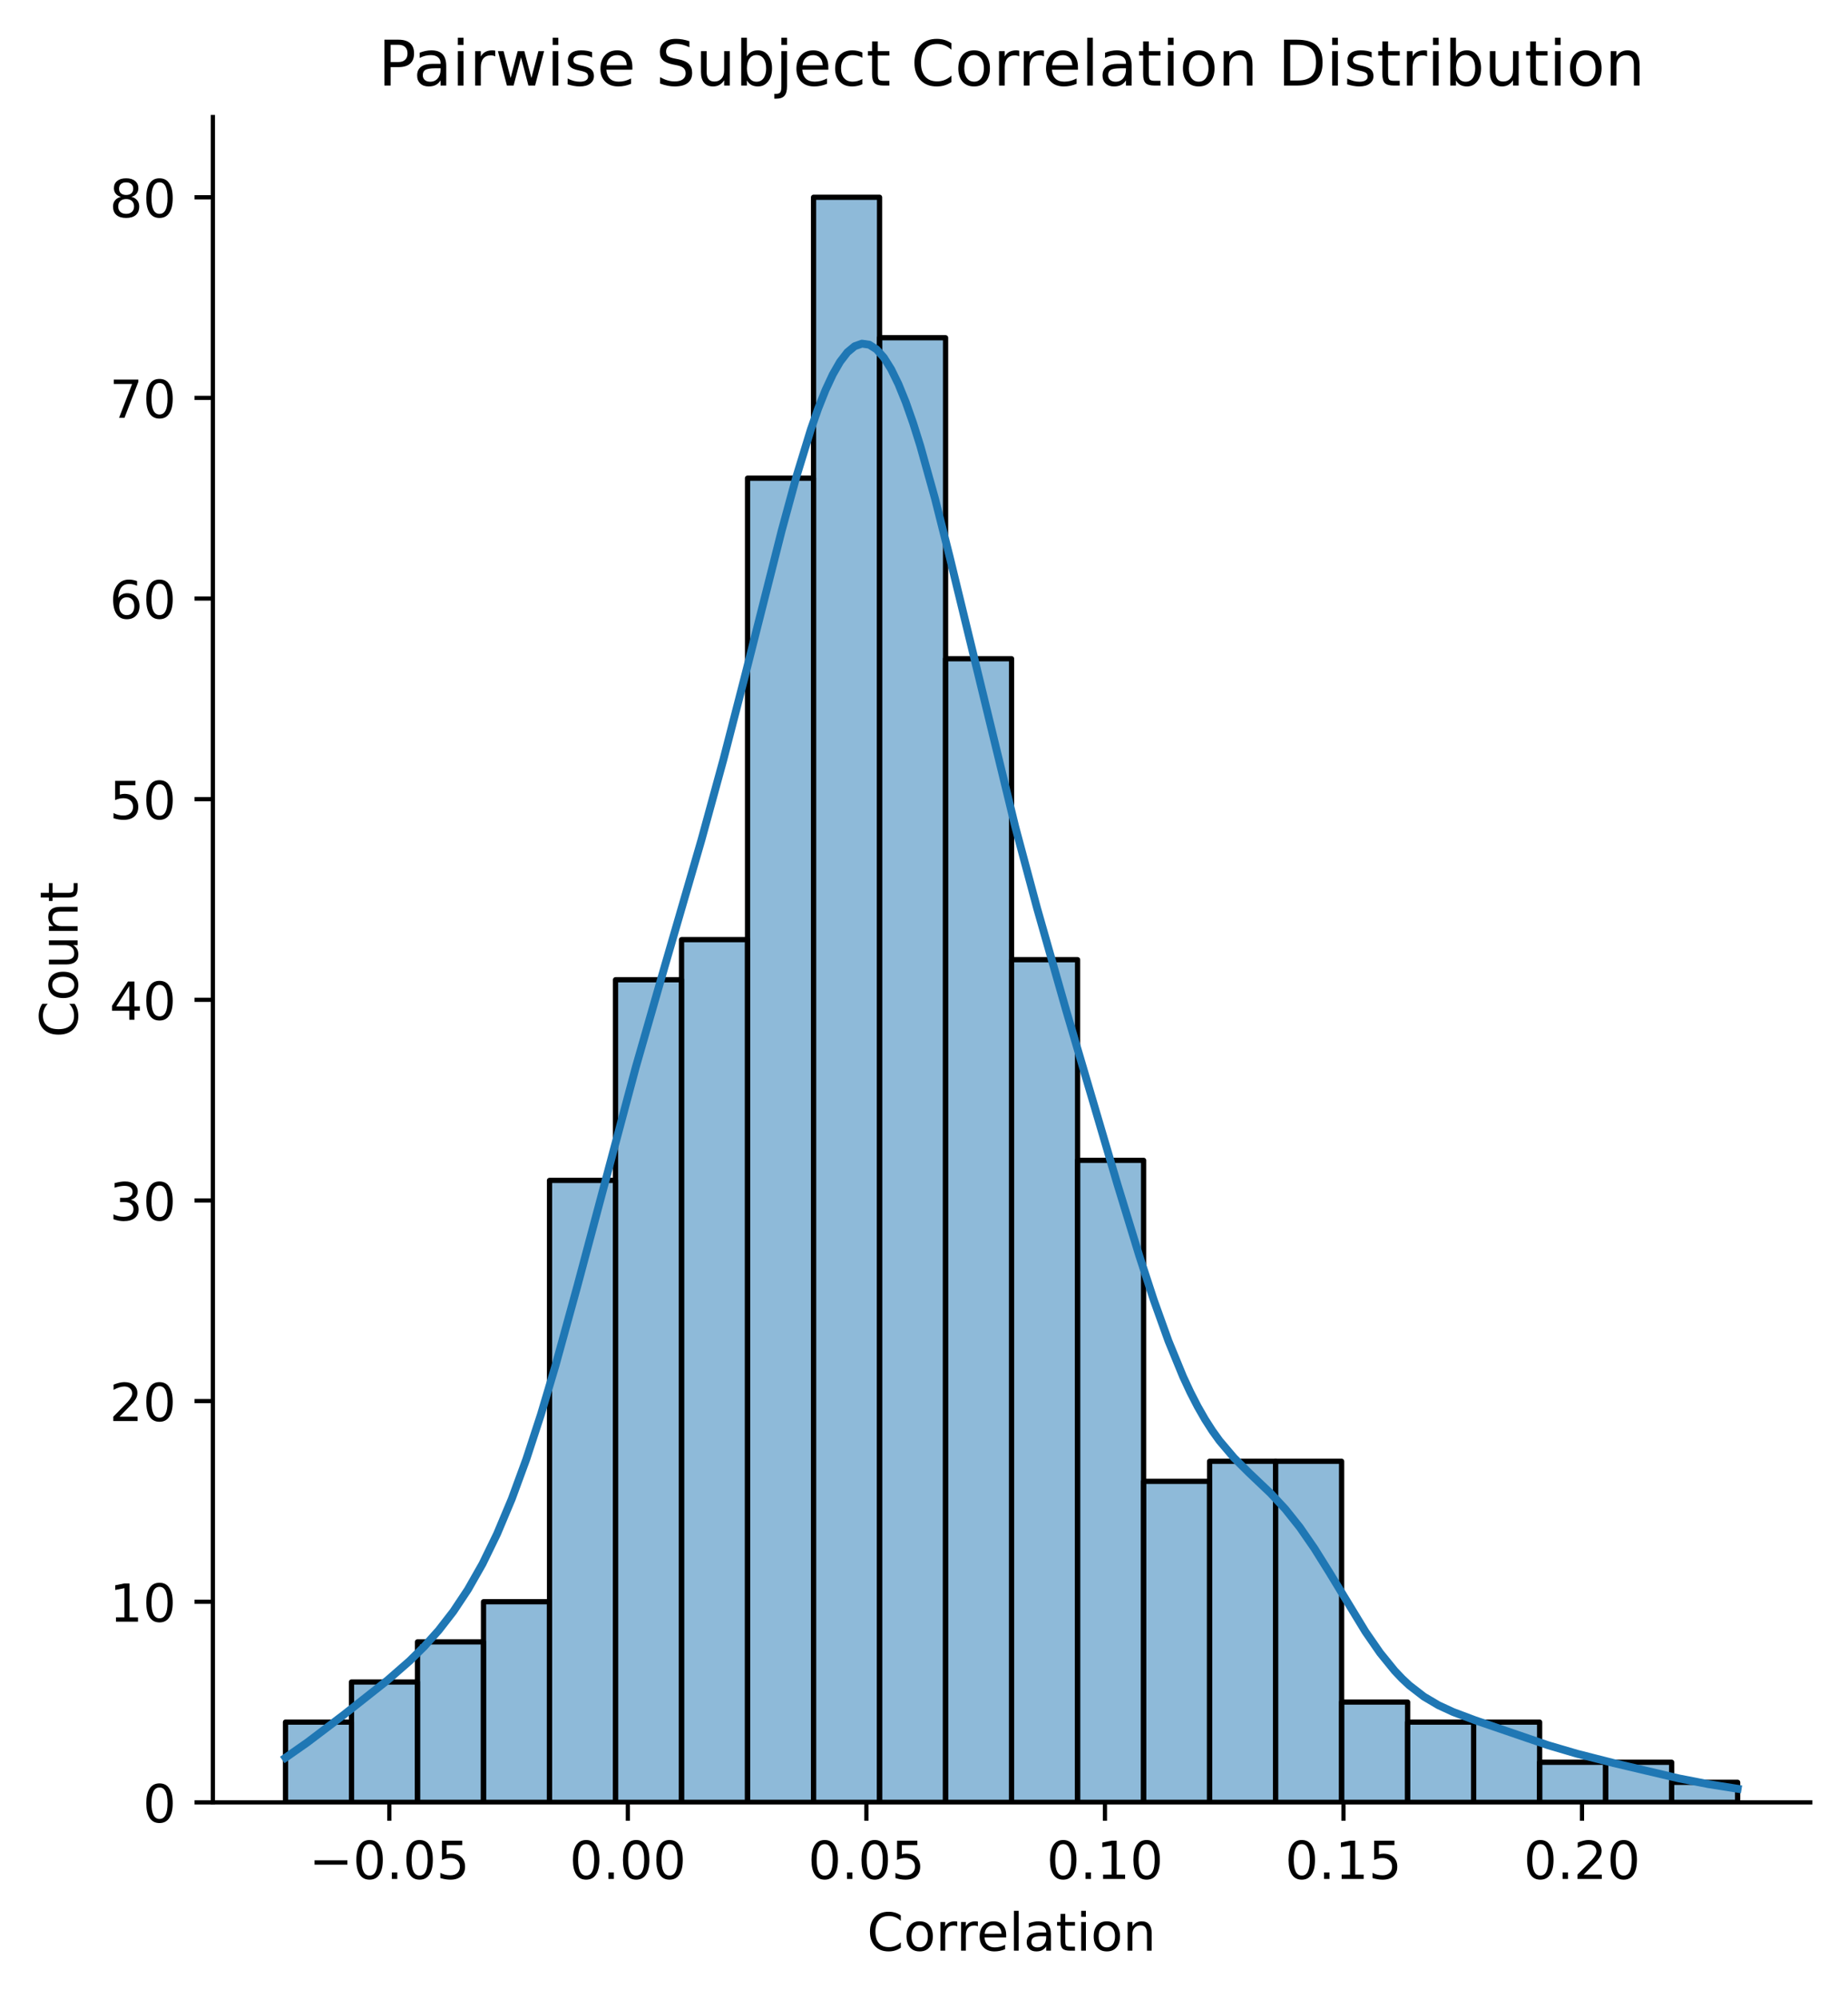 <?xml version="1.0"?>
 <!-- Created with matplotlib (https://matplotlib.org/) -->
<svg height="381.274" version="1.1" viewBox="0 0 352.453 381.274" width="352.453" xmlns="http://www.w3.org/2000/svg" xmlns:xlink="http://www.w3.org/1999/xlink"> <defs> <style type="text/css">
*{stroke-linecap:butt;stroke-linejoin:round;} </style> </defs> <g id="figure_1"> <g id="patch_1"> <path d="M -0 381.274 L 352.453 381.274 L 352.453 0 L -0 0 z
" style="fill:#ffffff;"></path> </g> <g id="axes_1"> <g id="patch_2"> <path d="M 40.603 343.718 L 345.253 343.718 L 345.253 22.318 L 40.603 22.318 z
" style="fill:#ffffff;"></path> </g> <g id="patch_3"> <path clip-path="url(#p20564b806e)" d="M 54.451 343.718 L 67.04 343.718 L 67.04 328.413 L 54.451 328.413 z
" style="fill:#1f77b4;fill-opacity:0.5;stroke:#000000;stroke-linejoin:miter;"></path> </g> <g id="patch_4"> <path clip-path="url(#p20564b806e)" d="M 67.04 343.718 L 79.629 343.718 L 79.629 320.761 L 67.04 320.761 z
" style="fill:#1f77b4;fill-opacity:0.5;stroke:#000000;stroke-linejoin:miter;"></path> </g> <g id="patch_5"> <path clip-path="url(#p20564b806e)" d="M 79.629 343.718 L 92.217 343.718 L 92.217 313.109 L 79.629 313.109 z
" style="fill:#1f77b4;fill-opacity:0.5;stroke:#000000;stroke-linejoin:miter;"></path> </g> <g id="patch_6"> <path clip-path="url(#p20564b806e)" d="M 92.217 343.718 L 104.806 343.718 L 104.806 305.456 L 92.217 305.456 z
" style="fill:#1f77b4;fill-opacity:0.5;stroke:#000000;stroke-linejoin:miter;"></path> </g> <g id="patch_7"> <path clip-path="url(#p20564b806e)" d="M 104.806 343.718 L 117.395 343.718 L 117.395 225.106 L 104.806 225.106 z
" style="fill:#1f77b4;fill-opacity:0.5;stroke:#000000;stroke-linejoin:miter;"></path> </g> <g id="patch_8"> <path clip-path="url(#p20564b806e)" d="M 117.395 343.718 L 129.984 343.718 L 129.984 186.844 L 117.395 186.844 z
" style="fill:#1f77b4;fill-opacity:0.5;stroke:#000000;stroke-linejoin:miter;"></path> </g> <g id="patch_9"> <path clip-path="url(#p20564b806e)" d="M 129.984 343.718 L 142.573 343.718 L 142.573 179.192 L 129.984 179.192 z
" style="fill:#1f77b4;fill-opacity:0.5;stroke:#000000;stroke-linejoin:miter;"></path> </g> <g id="patch_10"> <path clip-path="url(#p20564b806e)" d="M 142.573 343.718 L 155.162 343.718 L 155.162 91.19 L 142.573 91.19 z
" style="fill:#1f77b4;fill-opacity:0.5;stroke:#000000;stroke-linejoin:miter;"></path> </g> <g id="patch_11"> <path clip-path="url(#p20564b806e)" d="M 155.162 343.718 L 167.75 343.718 L 167.75 37.623 L 155.162 37.623 z
" style="fill:#1f77b4;fill-opacity:0.5;stroke:#000000;stroke-linejoin:miter;"></path> </g> <g id="patch_12"> <path clip-path="url(#p20564b806e)" d="M 167.75 343.718 L 180.339 343.718 L 180.339 64.406 L 167.75 64.406 z
" style="fill:#1f77b4;fill-opacity:0.5;stroke:#000000;stroke-linejoin:miter;"></path> </g> <g id="patch_13"> <path clip-path="url(#p20564b806e)" d="M 180.339 343.718 L 192.928 343.718 L 192.928 125.625 L 180.339 125.625 z
" style="fill:#1f77b4;fill-opacity:0.5;stroke:#000000;stroke-linejoin:miter;"></path> </g> <g id="patch_14"> <path clip-path="url(#p20564b806e)" d="M 192.928 343.718 L 205.517 343.718 L 205.517 183.018 L 192.928 183.018 z
" style="fill:#1f77b4;fill-opacity:0.5;stroke:#000000;stroke-linejoin:miter;"></path> </g> <g id="patch_15"> <path clip-path="url(#p20564b806e)" d="M 205.517 343.718 L 218.106 343.718 L 218.106 221.28 L 205.517 221.28 z
" style="fill:#1f77b4;fill-opacity:0.5;stroke:#000000;stroke-linejoin:miter;"></path> </g> <g id="patch_16"> <path clip-path="url(#p20564b806e)" d="M 218.106 343.718 L 230.695 343.718 L 230.695 282.499 L 218.106 282.499 z
" style="fill:#1f77b4;fill-opacity:0.5;stroke:#000000;stroke-linejoin:miter;"></path> </g> <g id="patch_17"> <path clip-path="url(#p20564b806e)" d="M 230.695 343.718 L 243.283 343.718 L 243.283 278.673 L 230.695 278.673 z
" style="fill:#1f77b4;fill-opacity:0.5;stroke:#000000;stroke-linejoin:miter;"></path> </g> <g id="patch_18"> <path clip-path="url(#p20564b806e)" d="M 243.283 343.718 L 255.872 343.718 L 255.872 278.673 L 243.283 278.673 z
" style="fill:#1f77b4;fill-opacity:0.5;stroke:#000000;stroke-linejoin:miter;"></path> </g> <g id="patch_19"> <path clip-path="url(#p20564b806e)" d="M 255.872 343.718 L 268.461 343.718 L 268.461 324.587 L 255.872 324.587 z
" style="fill:#1f77b4;fill-opacity:0.5;stroke:#000000;stroke-linejoin:miter;"></path> </g> <g id="patch_20"> <path clip-path="url(#p20564b806e)" d="M 268.461 343.718 L 281.05 343.718 L 281.05 328.413 L 268.461 328.413 z
" style="fill:#1f77b4;fill-opacity:0.5;stroke:#000000;stroke-linejoin:miter;"></path> </g> <g id="patch_21"> <path clip-path="url(#p20564b806e)" d="M 281.05 343.718 L 293.639 343.718 L 293.639 328.413 L 281.05 328.413 z
" style="fill:#1f77b4;fill-opacity:0.5;stroke:#000000;stroke-linejoin:miter;"></path> </g> <g id="patch_22"> <path clip-path="url(#p20564b806e)" d="M 293.639 343.718 L 306.228 343.718 L 306.228 336.066 L 293.639 336.066 z
" style="fill:#1f77b4;fill-opacity:0.5;stroke:#000000;stroke-linejoin:miter;"></path> </g> <g id="patch_23"> <path clip-path="url(#p20564b806e)" d="M 306.228 343.718 L 318.817 343.718 L 318.817 336.066 L 306.228 336.066 z
" style="fill:#1f77b4;fill-opacity:0.5;stroke:#000000;stroke-linejoin:miter;"></path> </g> <g id="patch_24"> <path clip-path="url(#p20564b806e)" d="M 318.817 343.718 L 331.405 343.718 L 331.405 339.892 L 318.817 339.892 z
" style="fill:#1f77b4;fill-opacity:0.5;stroke:#000000;stroke-linejoin:miter;"></path> </g> <g id="matplotlib.axis_1"> <g id="xtick_1"> <g id="line2d_1"> <defs> <path d="M 0 0 L 0 3.5 " id="m2a8a5fba13" style="stroke:#000000;stroke-width:0.8;"></path> </defs> <g> <use style="stroke:#000000;stroke-width:0.8;" x="74.251" xlink:href="#m2a8a5fba13" y="343.718"></use> </g> </g> <g id="text_1">  <defs> <path d="M 10.594 35.5 L 73.188 35.5 L 73.188 27.203 L 10.594 27.203 z
" id="DejaVuSans-8722"></path> <path d="M 31.781 66.406 Q 24.172 66.406 20.328 58.906 Q 16.5 51.422 16.5 36.375 Q 16.5 21.391 20.328 13.891 Q 24.172 6.391 31.781 6.391 Q 39.453 6.391 43.281 13.891 Q 47.125 21.391 47.125 36.375 Q 47.125 51.422 43.281 58.906 Q 39.453 66.406 31.781 66.406 z
M 31.781 74.219 Q 44.047 74.219 50.516 64.516 Q 56.984 54.828 56.984 36.375 Q 56.984 17.969 50.516 8.266 Q 44.047 -1.422 31.781 -1.422 Q 19.531 -1.422 13.062 8.266 Q 6.594 17.969 6.594 36.375 Q 6.594 54.828 13.062 64.516 Q 19.531 74.219 31.781 74.219 z
" id="DejaVuSans-48"></path> <path d="M 10.688 12.406 L 21 12.406 L 21 0 L 10.688 0 z
" id="DejaVuSans-46"></path> <path d="M 10.797 72.906 L 49.516 72.906 L 49.516 64.594 L 19.828 64.594 L 19.828 46.734 Q 21.969 47.469 24.109 47.828 Q 26.266 48.188 28.422 48.188 Q 40.625 48.188 47.75 41.5 Q 54.891 34.812 54.891 23.391 Q 54.891 11.625 47.562 5.094 Q 40.234 -1.422 26.906 -1.422 Q 22.312 -1.422 17.547 -0.641 Q 12.797 0.141 7.719 1.703 L 7.719 11.625 Q 12.109 9.234 16.797 8.062 Q 21.484 6.891 26.703 6.891 Q 35.156 6.891 40.078 11.328 Q 45.016 15.766 45.016 23.391 Q 45.016 31 40.078 35.438 Q 35.156 39.891 26.703 39.891 Q 22.75 39.891 18.812 39.016 Q 14.891 38.141 10.797 36.281 z
" id="DejaVuSans-53"></path> </defs> <g transform="translate(58.928 358.317)scale(0.1 -0.1)"> <use xlink:href="#DejaVuSans-8722"></use> <use x="83.789" xlink:href="#DejaVuSans-48"></use> <use x="147.412" xlink:href="#DejaVuSans-46"></use> <use x="179.199" xlink:href="#DejaVuSans-48"></use> <use x="242.822" xlink:href="#DejaVuSans-53"></use> </g> </g> </g> <g id="xtick_2"> <g id="line2d_2"> <g> <use style="stroke:#000000;stroke-width:0.8;" x="119.746" xlink:href="#m2a8a5fba13" y="343.718"></use> </g> </g> <g id="text_2">  <g transform="translate(108.613 358.317)scale(0.1 -0.1)"> <use xlink:href="#DejaVuSans-48"></use> <use x="63.623" xlink:href="#DejaVuSans-46"></use> <use x="95.41" xlink:href="#DejaVuSans-48"></use> <use x="159.033" xlink:href="#DejaVuSans-48"></use> </g> </g> </g> <g id="xtick_3"> <g id="line2d_3"> <g> <use style="stroke:#000000;stroke-width:0.8;" x="165.24" xlink:href="#m2a8a5fba13" y="343.718"></use> </g> </g> <g id="text_3">  <g transform="translate(154.107 358.317)scale(0.1 -0.1)"> <use xlink:href="#DejaVuSans-48"></use> <use x="63.623" xlink:href="#DejaVuSans-46"></use> <use x="95.41" xlink:href="#DejaVuSans-48"></use> <use x="159.033" xlink:href="#DejaVuSans-53"></use> </g> </g> </g> <g id="xtick_4"> <g id="line2d_4"> <g> <use style="stroke:#000000;stroke-width:0.8;" x="210.735" xlink:href="#m2a8a5fba13" y="343.718"></use> </g> </g> <g id="text_4">  <defs> <path d="M 12.406 8.297 L 28.516 8.297 L 28.516 63.922 L 10.984 60.406 L 10.984 69.391 L 28.422 72.906 L 38.281 72.906 L 38.281 8.297 L 54.391 8.297 L 54.391 0 L 12.406 0 z
" id="DejaVuSans-49"></path> </defs> <g transform="translate(199.602 358.317)scale(0.1 -0.1)"> <use xlink:href="#DejaVuSans-48"></use> <use x="63.623" xlink:href="#DejaVuSans-46"></use> <use x="95.41" xlink:href="#DejaVuSans-49"></use> <use x="159.033" xlink:href="#DejaVuSans-48"></use> </g> </g> </g> <g id="xtick_5"> <g id="line2d_5"> <g> <use style="stroke:#000000;stroke-width:0.8;" x="256.23" xlink:href="#m2a8a5fba13" y="343.718"></use> </g> </g> <g id="text_5">  <g transform="translate(245.097 358.317)scale(0.1 -0.1)"> <use xlink:href="#DejaVuSans-48"></use> <use x="63.623" xlink:href="#DejaVuSans-46"></use> <use x="95.41" xlink:href="#DejaVuSans-49"></use> <use x="159.033" xlink:href="#DejaVuSans-53"></use> </g> </g> </g> <g id="xtick_6"> <g id="line2d_6"> <g> <use style="stroke:#000000;stroke-width:0.8;" x="301.724" xlink:href="#m2a8a5fba13" y="343.718"></use> </g> </g> <g id="text_6">  <defs> <path d="M 19.188 8.297 L 53.609 8.297 L 53.609 0 L 7.328 0 L 7.328 8.297 Q 12.938 14.109 22.625 23.891 Q 32.328 33.688 34.812 36.531 Q 39.547 41.844 41.422 45.531 Q 43.312 49.219 43.312 52.781 Q 43.312 58.594 39.234 62.25 Q 35.156 65.922 28.609 65.922 Q 23.969 65.922 18.812 64.312 Q 13.672 62.703 7.812 59.422 L 7.812 69.391 Q 13.766 71.781 18.938 73 Q 24.125 74.219 28.422 74.219 Q 39.75 74.219 46.484 68.547 Q 53.219 62.891 53.219 53.422 Q 53.219 48.922 51.531 44.891 Q 49.859 40.875 45.406 35.406 Q 44.188 33.984 37.641 27.219 Q 31.109 20.453 19.188 8.297 z
" id="DejaVuSans-50"></path> </defs> <g transform="translate(290.592 358.317)scale(0.1 -0.1)"> <use xlink:href="#DejaVuSans-48"></use> <use x="63.623" xlink:href="#DejaVuSans-46"></use> <use x="95.41" xlink:href="#DejaVuSans-50"></use> <use x="159.033" xlink:href="#DejaVuSans-48"></use> </g> </g> </g> <g id="text_7">  <defs> <path d="M 64.406 67.281 L 64.406 56.891 Q 59.422 61.531 53.781 63.812 Q 48.141 66.109 41.797 66.109 Q 29.297 66.109 22.656 58.469 Q 16.016 50.828 16.016 36.375 Q 16.016 21.969 22.656 14.328 Q 29.297 6.688 41.797 6.688 Q 48.141 6.688 53.781 8.984 Q 59.422 11.281 64.406 15.922 L 64.406 5.609 Q 59.234 2.094 53.438 0.328 Q 47.656 -1.422 41.219 -1.422 Q 24.656 -1.422 15.125 8.703 Q 5.609 18.844 5.609 36.375 Q 5.609 53.953 15.125 64.078 Q 24.656 74.219 41.219 74.219 Q 47.75 74.219 53.531 72.484 Q 59.328 70.75 64.406 67.281 z
" id="DejaVuSans-67"></path> <path d="M 30.609 48.391 Q 23.391 48.391 19.188 42.75 Q 14.984 37.109 14.984 27.297 Q 14.984 17.484 19.156 11.844 Q 23.344 6.203 30.609 6.203 Q 37.797 6.203 41.984 11.859 Q 46.188 17.531 46.188 27.297 Q 46.188 37.016 41.984 42.703 Q 37.797 48.391 30.609 48.391 z
M 30.609 56 Q 42.328 56 49.016 48.375 Q 55.719 40.766 55.719 27.297 Q 55.719 13.875 49.016 6.219 Q 42.328 -1.422 30.609 -1.422 Q 18.844 -1.422 12.172 6.219 Q 5.516 13.875 5.516 27.297 Q 5.516 40.766 12.172 48.375 Q 18.844 56 30.609 56 z
" id="DejaVuSans-111"></path> <path d="M 41.109 46.297 Q 39.594 47.172 37.812 47.578 Q 36.031 48 33.891 48 Q 26.266 48 22.188 43.047 Q 18.109 38.094 18.109 28.812 L 18.109 0 L 9.078 0 L 9.078 54.688 L 18.109 54.688 L 18.109 46.188 Q 20.953 51.172 25.484 53.578 Q 30.031 56 36.531 56 Q 37.453 56 38.578 55.875 Q 39.703 55.766 41.062 55.516 z
" id="DejaVuSans-114"></path> <path d="M 56.203 29.594 L 56.203 25.203 L 14.891 25.203 Q 15.484 15.922 20.484 11.062 Q 25.484 6.203 34.422 6.203 Q 39.594 6.203 44.453 7.469 Q 49.312 8.734 54.109 11.281 L 54.109 2.781 Q 49.266 0.734 44.188 -0.344 Q 39.109 -1.422 33.891 -1.422 Q 20.797 -1.422 13.156 6.188 Q 5.516 13.812 5.516 26.812 Q 5.516 40.234 12.766 48.109 Q 20.016 56 32.328 56 Q 43.359 56 49.781 48.891 Q 56.203 41.797 56.203 29.594 z
M 47.219 32.234 Q 47.125 39.594 43.094 43.984 Q 39.062 48.391 32.422 48.391 Q 24.906 48.391 20.391 44.141 Q 15.875 39.891 15.188 32.172 z
" id="DejaVuSans-101"></path> <path d="M 9.422 75.984 L 18.406 75.984 L 18.406 0 L 9.422 0 z
" id="DejaVuSans-108"></path> <path d="M 34.281 27.484 Q 23.391 27.484 19.188 25 Q 14.984 22.516 14.984 16.5 Q 14.984 11.719 18.141 8.906 Q 21.297 6.109 26.703 6.109 Q 34.188 6.109 38.703 11.406 Q 43.219 16.703 43.219 25.484 L 43.219 27.484 z
M 52.203 31.203 L 52.203 0 L 43.219 0 L 43.219 8.297 Q 40.141 3.328 35.547 0.953 Q 30.953 -1.422 24.312 -1.422 Q 15.922 -1.422 10.953 3.297 Q 6 8.016 6 15.922 Q 6 25.141 12.172 29.828 Q 18.359 34.516 30.609 34.516 L 43.219 34.516 L 43.219 35.406 Q 43.219 41.609 39.141 45 Q 35.062 48.391 27.688 48.391 Q 23 48.391 18.547 47.266 Q 14.109 46.141 10.016 43.891 L 10.016 52.203 Q 14.938 54.109 19.578 55.047 Q 24.219 56 28.609 56 Q 40.484 56 46.344 49.844 Q 52.203 43.703 52.203 31.203 z
" id="DejaVuSans-97"></path> <path d="M 18.312 70.219 L 18.312 54.688 L 36.812 54.688 L 36.812 47.703 L 18.312 47.703 L 18.312 18.016 Q 18.312 11.328 20.141 9.422 Q 21.969 7.516 27.594 7.516 L 36.812 7.516 L 36.812 0 L 27.594 0 Q 17.188 0 13.234 3.875 Q 9.281 7.766 9.281 18.016 L 9.281 47.703 L 2.688 47.703 L 2.688 54.688 L 9.281 54.688 L 9.281 70.219 z
" id="DejaVuSans-116"></path> <path d="M 9.422 54.688 L 18.406 54.688 L 18.406 0 L 9.422 0 z
M 9.422 75.984 L 18.406 75.984 L 18.406 64.594 L 9.422 64.594 z
" id="DejaVuSans-105"></path> <path d="M 54.891 33.016 L 54.891 0 L 45.906 0 L 45.906 32.719 Q 45.906 40.484 42.875 44.328 Q 39.844 48.188 33.797 48.188 Q 26.516 48.188 22.312 43.547 Q 18.109 38.922 18.109 30.906 L 18.109 0 L 9.078 0 L 9.078 54.688 L 18.109 54.688 L 18.109 46.188 Q 21.344 51.125 25.703 53.562 Q 30.078 56 35.797 56 Q 45.219 56 50.047 50.172 Q 54.891 44.344 54.891 33.016 z
" id="DejaVuSans-110"></path> </defs> <g transform="translate(165.359 371.995)scale(0.1 -0.1)"> <use xlink:href="#DejaVuSans-67"></use> <use x="69.824" xlink:href="#DejaVuSans-111"></use> <use x="131.006" xlink:href="#DejaVuSans-114"></use> <use x="170.369" xlink:href="#DejaVuSans-114"></use> <use x="209.232" xlink:href="#DejaVuSans-101"></use> <use x="270.756" xlink:href="#DejaVuSans-108"></use> <use x="298.539" xlink:href="#DejaVuSans-97"></use> <use x="359.818" xlink:href="#DejaVuSans-116"></use> <use x="399.027" xlink:href="#DejaVuSans-105"></use> <use x="426.811" xlink:href="#DejaVuSans-111"></use> <use x="487.992" xlink:href="#DejaVuSans-110"></use> </g> </g> </g> <g id="matplotlib.axis_2"> <g id="ytick_1"> <g id="line2d_7"> <defs> <path d="M 0 0 L -3.5 0 " id="m73ddb50fa2" style="stroke:#000000;stroke-width:0.8;"></path> </defs> <g> <use style="stroke:#000000;stroke-width:0.8;" x="40.603" xlink:href="#m73ddb50fa2" y="343.718"></use> </g> </g> <g id="text_8">  <g transform="translate(27.241 347.517)scale(0.1 -0.1)"> <use xlink:href="#DejaVuSans-48"></use> </g> </g> </g> <g id="ytick_2"> <g id="line2d_8"> <g> <use style="stroke:#000000;stroke-width:0.8;" x="40.603" xlink:href="#m73ddb50fa2" y="305.456"></use> </g> </g> <g id="text_9">  <g transform="translate(20.878 309.255)scale(0.1 -0.1)"> <use xlink:href="#DejaVuSans-49"></use> <use x="63.623" xlink:href="#DejaVuSans-48"></use> </g> </g> </g> <g id="ytick_3"> <g id="line2d_9"> <g> <use style="stroke:#000000;stroke-width:0.8;" x="40.603" xlink:href="#m73ddb50fa2" y="267.194"></use> </g> </g> <g id="text_10">  <g transform="translate(20.878 270.994)scale(0.1 -0.1)"> <use xlink:href="#DejaVuSans-50"></use> <use x="63.623" xlink:href="#DejaVuSans-48"></use> </g> </g> </g> <g id="ytick_4"> <g id="line2d_10"> <g> <use style="stroke:#000000;stroke-width:0.8;" x="40.603" xlink:href="#m73ddb50fa2" y="228.932"></use> </g> </g> <g id="text_11">  <defs> <path d="M 40.578 39.312 Q 47.656 37.797 51.625 33 Q 55.609 28.219 55.609 21.188 Q 55.609 10.406 48.188 4.484 Q 40.766 -1.422 27.094 -1.422 Q 22.516 -1.422 17.656 -0.516 Q 12.797 0.391 7.625 2.203 L 7.625 11.719 Q 11.719 9.328 16.594 8.109 Q 21.484 6.891 26.812 6.891 Q 36.078 6.891 40.938 10.547 Q 45.797 14.203 45.797 21.188 Q 45.797 27.641 41.281 31.266 Q 36.766 34.906 28.719 34.906 L 20.219 34.906 L 20.219 43.016 L 29.109 43.016 Q 36.375 43.016 40.234 45.922 Q 44.094 48.828 44.094 54.297 Q 44.094 59.906 40.109 62.906 Q 36.141 65.922 28.719 65.922 Q 24.656 65.922 20.016 65.031 Q 15.375 64.156 9.812 62.312 L 9.812 71.094 Q 15.438 72.656 20.344 73.438 Q 25.25 74.219 29.594 74.219 Q 40.828 74.219 47.359 69.109 Q 53.906 64.016 53.906 55.328 Q 53.906 49.266 50.438 45.094 Q 46.969 40.922 40.578 39.312 z
" id="DejaVuSans-51"></path> </defs> <g transform="translate(20.878 232.732)scale(0.1 -0.1)"> <use xlink:href="#DejaVuSans-51"></use> <use x="63.623" xlink:href="#DejaVuSans-48"></use> </g> </g> </g> <g id="ytick_5"> <g id="line2d_11"> <g> <use style="stroke:#000000;stroke-width:0.8;" x="40.603" xlink:href="#m73ddb50fa2" y="190.671"></use> </g> </g> <g id="text_12">  <defs> <path d="M 37.797 64.312 L 12.891 25.391 L 37.797 25.391 z
M 35.203 72.906 L 47.609 72.906 L 47.609 25.391 L 58.016 25.391 L 58.016 17.188 L 47.609 17.188 L 47.609 0 L 37.797 0 L 37.797 17.188 L 4.891 17.188 L 4.891 26.703 z
" id="DejaVuSans-52"></path> </defs> <g transform="translate(20.878 194.47)scale(0.1 -0.1)"> <use xlink:href="#DejaVuSans-52"></use> <use x="63.623" xlink:href="#DejaVuSans-48"></use> </g> </g> </g> <g id="ytick_6"> <g id="line2d_12"> <g> <use style="stroke:#000000;stroke-width:0.8;" x="40.603" xlink:href="#m73ddb50fa2" y="152.409"></use> </g> </g> <g id="text_13">  <g transform="translate(20.878 156.208)scale(0.1 -0.1)"> <use xlink:href="#DejaVuSans-53"></use> <use x="63.623" xlink:href="#DejaVuSans-48"></use> </g> </g> </g> <g id="ytick_7"> <g id="line2d_13"> <g> <use style="stroke:#000000;stroke-width:0.8;" x="40.603" xlink:href="#m73ddb50fa2" y="114.147"></use> </g> </g> <g id="text_14">  <defs> <path d="M 33.016 40.375 Q 26.375 40.375 22.484 35.828 Q 18.609 31.297 18.609 23.391 Q 18.609 15.531 22.484 10.953 Q 26.375 6.391 33.016 6.391 Q 39.656 6.391 43.531 10.953 Q 47.406 15.531 47.406 23.391 Q 47.406 31.297 43.531 35.828 Q 39.656 40.375 33.016 40.375 z
M 52.594 71.297 L 52.594 62.312 Q 48.875 64.062 45.094 64.984 Q 41.312 65.922 37.594 65.922 Q 27.828 65.922 22.672 59.328 Q 17.531 52.734 16.797 39.406 Q 19.672 43.656 24.016 45.922 Q 28.375 48.188 33.594 48.188 Q 44.578 48.188 50.953 41.516 Q 57.328 34.859 57.328 23.391 Q 57.328 12.156 50.688 5.359 Q 44.047 -1.422 33.016 -1.422 Q 20.359 -1.422 13.672 8.266 Q 6.984 17.969 6.984 36.375 Q 6.984 53.656 15.188 63.938 Q 23.391 74.219 37.203 74.219 Q 40.922 74.219 44.703 73.484 Q 48.484 72.75 52.594 71.297 z
" id="DejaVuSans-54"></path> </defs> <g transform="translate(20.878 117.946)scale(0.1 -0.1)"> <use xlink:href="#DejaVuSans-54"></use> <use x="63.623" xlink:href="#DejaVuSans-48"></use> </g> </g> </g> <g id="ytick_8"> <g id="line2d_14"> <g> <use style="stroke:#000000;stroke-width:0.8;" x="40.603" xlink:href="#m73ddb50fa2" y="75.885"></use> </g> </g> <g id="text_15">  <defs> <path d="M 8.203 72.906 L 55.078 72.906 L 55.078 68.703 L 28.609 0 L 18.312 0 L 43.219 64.594 L 8.203 64.594 z
" id="DejaVuSans-55"></path> </defs> <g transform="translate(20.878 79.684)scale(0.1 -0.1)"> <use xlink:href="#DejaVuSans-55"></use> <use x="63.623" xlink:href="#DejaVuSans-48"></use> </g> </g> </g> <g id="ytick_9"> <g id="line2d_15"> <g> <use style="stroke:#000000;stroke-width:0.8;" x="40.603" xlink:href="#m73ddb50fa2" y="37.623"></use> </g> </g> <g id="text_16">  <defs> <path d="M 31.781 34.625 Q 24.75 34.625 20.719 30.859 Q 16.703 27.094 16.703 20.516 Q 16.703 13.922 20.719 10.156 Q 24.75 6.391 31.781 6.391 Q 38.812 6.391 42.859 10.172 Q 46.922 13.969 46.922 20.516 Q 46.922 27.094 42.891 30.859 Q 38.875 34.625 31.781 34.625 z
M 21.922 38.812 Q 15.578 40.375 12.031 44.719 Q 8.5 49.078 8.5 55.328 Q 8.5 64.062 14.719 69.141 Q 20.953 74.219 31.781 74.219 Q 42.672 74.219 48.875 69.141 Q 55.078 64.062 55.078 55.328 Q 55.078 49.078 51.531 44.719 Q 48 40.375 41.703 38.812 Q 48.828 37.156 52.797 32.312 Q 56.781 27.484 56.781 20.516 Q 56.781 9.906 50.312 4.234 Q 43.844 -1.422 31.781 -1.422 Q 19.734 -1.422 13.25 4.234 Q 6.781 9.906 6.781 20.516 Q 6.781 27.484 10.781 32.312 Q 14.797 37.156 21.922 38.812 z
M 18.312 54.391 Q 18.312 48.734 21.844 45.562 Q 25.391 42.391 31.781 42.391 Q 38.141 42.391 41.719 45.562 Q 45.312 48.734 45.312 54.391 Q 45.312 60.062 41.719 63.234 Q 38.141 66.406 31.781 66.406 Q 25.391 66.406 21.844 63.234 Q 18.312 60.062 18.312 54.391 z
" id="DejaVuSans-56"></path> </defs> <g transform="translate(20.878 41.422)scale(0.1 -0.1)"> <use xlink:href="#DejaVuSans-56"></use> <use x="63.623" xlink:href="#DejaVuSans-48"></use> </g> </g> </g> <g id="text_17">  <defs> <path d="M 8.5 21.578 L 8.5 54.688 L 17.484 54.688 L 17.484 21.922 Q 17.484 14.156 20.5 10.266 Q 23.531 6.391 29.594 6.391 Q 36.859 6.391 41.078 11.031 Q 45.312 15.672 45.312 23.688 L 45.312 54.688 L 54.297 54.688 L 54.297 0 L 45.312 0 L 45.312 8.406 Q 42.047 3.422 37.719 1 Q 33.406 -1.422 27.688 -1.422 Q 18.266 -1.422 13.375 4.438 Q 8.5 10.297 8.5 21.578 z
M 31.109 56 z
" id="DejaVuSans-117"></path> </defs> <g transform="translate(14.798 197.867)rotate(-90)scale(0.1 -0.1)"> <use xlink:href="#DejaVuSans-67"></use> <use x="69.824" xlink:href="#DejaVuSans-111"></use> <use x="131.006" xlink:href="#DejaVuSans-117"></use> <use x="194.385" xlink:href="#DejaVuSans-110"></use> <use x="257.764" xlink:href="#DejaVuSans-116"></use> </g> </g> </g> <g id="line2d_16"> <path clip-path="url(#p20564b806e)" d="M 54.451 335.198 L 58.626 332.276 L 65.585 327.002 L 73.935 320.404 L 78.11 316.753 L 80.894 314.01 L 83.677 310.9 L 86.461 307.312 L 89.244 303.127 L 92.028 298.228 L 94.811 292.503 L 97.595 285.868 L 100.378 278.279 L 103.161 269.761 L 105.945 260.413 L 110.12 245.235 L 121.254 203.533 L 126.821 184.135 L 133.78 160.169 L 137.955 144.908 L 142.13 128.719 L 149.089 101.177 L 151.872 90.958 L 154.656 81.87 L 156.047 77.902 L 157.439 74.396 L 158.831 71.409 L 160.222 68.989 L 161.614 67.182 L 163.006 66.023 L 164.398 65.536 L 165.789 65.735 L 167.181 66.624 L 168.573 68.193 L 169.965 70.418 L 171.356 73.266 L 172.748 76.694 L 174.14 80.648 L 175.531 85.067 L 178.315 95.044 L 181.098 106.09 L 193.624 157.643 L 197.799 173.222 L 203.366 192.768 L 213.108 225.825 L 217.283 239.466 L 220.067 247.974 L 222.85 255.728 L 225.634 262.516 L 227.026 265.504 L 228.417 268.212 L 229.809 270.647 L 231.201 272.82 L 232.592 274.755 L 235.376 278.036 L 238.159 280.805 L 242.335 284.777 L 245.118 287.766 L 247.902 291.256 L 250.685 295.283 L 253.468 299.735 L 260.427 311.178 L 263.211 315.2 L 265.994 318.625 L 267.386 320.091 L 268.777 321.394 L 271.561 323.546 L 274.344 325.19 L 277.128 326.476 L 281.303 328.046 L 295.22 332.809 L 300.787 334.444 L 307.746 336.215 L 320.272 339.16 L 325.838 340.24 L 331.405 341.122 L 331.405 341.122 " style="fill:none;stroke:#1f77b4;stroke-linecap:square;stroke-width:1.5;"></path> </g> <g id="patch_25"> <path d="M 40.603 343.718 L 40.603 22.318 " style="fill:none;stroke:#000000;stroke-linecap:square;stroke-linejoin:miter;stroke-width:0.8;"></path> </g> <g id="patch_26"> <path d="M 40.603 343.718 L 345.253 343.718 " style="fill:none;stroke:#000000;stroke-linecap:square;stroke-linejoin:miter;stroke-width:0.8;"></path> </g> <g id="text_18">  <defs> <path d="M 19.672 64.797 L 19.672 37.406 L 32.078 37.406 Q 38.969 37.406 42.719 40.969 Q 46.484 44.531 46.484 51.125 Q 46.484 57.672 42.719 61.234 Q 38.969 64.797 32.078 64.797 z
M 9.812 72.906 L 32.078 72.906 Q 44.344 72.906 50.609 67.359 Q 56.891 61.812 56.891 51.125 Q 56.891 40.328 50.609 34.812 Q 44.344 29.297 32.078 29.297 L 19.672 29.297 L 19.672 0 L 9.812 0 z
" id="DejaVuSans-80"></path> <path d="M 4.203 54.688 L 13.188 54.688 L 24.422 12.016 L 35.594 54.688 L 46.188 54.688 L 57.422 12.016 L 68.609 54.688 L 77.594 54.688 L 63.281 0 L 52.688 0 L 40.922 44.828 L 29.109 0 L 18.5 0 z
" id="DejaVuSans-119"></path> <path d="M 44.281 53.078 L 44.281 44.578 Q 40.484 46.531 36.375 47.5 Q 32.281 48.484 27.875 48.484 Q 21.188 48.484 17.844 46.438 Q 14.5 44.391 14.5 40.281 Q 14.5 37.156 16.891 35.375 Q 19.281 33.594 26.516 31.984 L 29.594 31.297 Q 39.156 29.25 43.188 25.516 Q 47.219 21.781 47.219 15.094 Q 47.219 7.469 41.188 3.016 Q 35.156 -1.422 24.609 -1.422 Q 20.219 -1.422 15.453 -0.562 Q 10.688 0.297 5.422 2 L 5.422 11.281 Q 10.406 8.688 15.234 7.391 Q 20.062 6.109 24.812 6.109 Q 31.156 6.109 34.562 8.281 Q 37.984 10.453 37.984 14.406 Q 37.984 18.062 35.516 20.016 Q 33.062 21.969 24.703 23.781 L 21.578 24.516 Q 13.234 26.266 9.516 29.906 Q 5.812 33.547 5.812 39.891 Q 5.812 47.609 11.281 51.797 Q 16.75 56 26.812 56 Q 31.781 56 36.172 55.266 Q 40.578 54.547 44.281 53.078 z
" id="DejaVuSans-115"></path> <path id="DejaVuSans-32"></path> <path d="M 53.516 70.516 L 53.516 60.891 Q 47.906 63.578 42.922 64.891 Q 37.938 66.219 33.297 66.219 Q 25.25 66.219 20.875 63.094 Q 16.5 59.969 16.5 54.203 Q 16.5 49.359 19.406 46.891 Q 22.312 44.438 30.422 42.922 L 36.375 41.703 Q 47.406 39.594 52.656 34.297 Q 57.906 29 57.906 20.125 Q 57.906 9.516 50.797 4.047 Q 43.703 -1.422 29.984 -1.422 Q 24.812 -1.422 18.969 -0.25 Q 13.141 0.922 6.891 3.219 L 6.891 13.375 Q 12.891 10.016 18.656 8.297 Q 24.422 6.594 29.984 6.594 Q 38.422 6.594 43.016 9.906 Q 47.609 13.234 47.609 19.391 Q 47.609 24.75 44.312 27.781 Q 41.016 30.812 33.5 32.328 L 27.484 33.5 Q 16.453 35.688 11.516 40.375 Q 6.594 45.062 6.594 53.422 Q 6.594 63.094 13.406 68.656 Q 20.219 74.219 32.172 74.219 Q 37.312 74.219 42.625 73.281 Q 47.953 72.359 53.516 70.516 z
" id="DejaVuSans-83"></path> <path d="M 48.688 27.297 Q 48.688 37.203 44.609 42.844 Q 40.531 48.484 33.406 48.484 Q 26.266 48.484 22.188 42.844 Q 18.109 37.203 18.109 27.297 Q 18.109 17.391 22.188 11.75 Q 26.266 6.109 33.406 6.109 Q 40.531 6.109 44.609 11.75 Q 48.688 17.391 48.688 27.297 z
M 18.109 46.391 Q 20.953 51.266 25.266 53.625 Q 29.594 56 35.594 56 Q 45.562 56 51.781 48.094 Q 58.016 40.188 58.016 27.297 Q 58.016 14.406 51.781 6.484 Q 45.562 -1.422 35.594 -1.422 Q 29.594 -1.422 25.266 0.953 Q 20.953 3.328 18.109 8.203 L 18.109 0 L 9.078 0 L 9.078 75.984 L 18.109 75.984 z
" id="DejaVuSans-98"></path> <path d="M 9.422 54.688 L 18.406 54.688 L 18.406 -0.984 Q 18.406 -11.422 14.422 -16.109 Q 10.453 -20.797 1.609 -20.797 L -1.812 -20.797 L -1.812 -13.188 L 0.594 -13.188 Q 5.719 -13.188 7.562 -10.812 Q 9.422 -8.453 9.422 -0.984 z
M 9.422 75.984 L 18.406 75.984 L 18.406 64.594 L 9.422 64.594 z
" id="DejaVuSans-106"></path> <path d="M 48.781 52.594 L 48.781 44.188 Q 44.969 46.297 41.141 47.344 Q 37.312 48.391 33.406 48.391 Q 24.656 48.391 19.812 42.844 Q 14.984 37.312 14.984 27.297 Q 14.984 17.281 19.812 11.734 Q 24.656 6.203 33.406 6.203 Q 37.312 6.203 41.141 7.25 Q 44.969 8.297 48.781 10.406 L 48.781 2.094 Q 45.016 0.344 40.984 -0.531 Q 36.969 -1.422 32.422 -1.422 Q 20.062 -1.422 12.781 6.344 Q 5.516 14.109 5.516 27.297 Q 5.516 40.672 12.859 48.328 Q 20.219 56 33.016 56 Q 37.156 56 41.109 55.141 Q 45.062 54.297 48.781 52.594 z
" id="DejaVuSans-99"></path> <path d="M 19.672 64.797 L 19.672 8.109 L 31.594 8.109 Q 46.688 8.109 53.688 14.938 Q 60.688 21.781 60.688 36.531 Q 60.688 51.172 53.688 57.984 Q 46.688 64.797 31.594 64.797 z
M 9.812 72.906 L 30.078 72.906 Q 51.266 72.906 61.172 64.094 Q 71.094 55.281 71.094 36.531 Q 71.094 17.672 61.125 8.828 Q 51.172 0 30.078 0 L 9.812 0 z
" id="DejaVuSans-68"></path> </defs> <g transform="translate(72.142 16.318)scale(0.12 -0.12)"> <use xlink:href="#DejaVuSans-80"></use> <use x="55.803" xlink:href="#DejaVuSans-97"></use> <use x="117.082" xlink:href="#DejaVuSans-105"></use> <use x="144.865" xlink:href="#DejaVuSans-114"></use> <use x="185.979" xlink:href="#DejaVuSans-119"></use> <use x="267.766" xlink:href="#DejaVuSans-105"></use> <use x="295.549" xlink:href="#DejaVuSans-115"></use> <use x="347.648" xlink:href="#DejaVuSans-101"></use> <use x="409.172" xlink:href="#DejaVuSans-32"></use> <use x="440.959" xlink:href="#DejaVuSans-83"></use> <use x="504.436" xlink:href="#DejaVuSans-117"></use> <use x="567.814" xlink:href="#DejaVuSans-98"></use> <use x="631.291" xlink:href="#DejaVuSans-106"></use> <use x="659.074" xlink:href="#DejaVuSans-101"></use> <use x="720.598" xlink:href="#DejaVuSans-99"></use> <use x="775.578" xlink:href="#DejaVuSans-116"></use> <use x="814.787" xlink:href="#DejaVuSans-32"></use> <use x="846.574" xlink:href="#DejaVuSans-67"></use> <use x="916.398" xlink:href="#DejaVuSans-111"></use> <use x="977.58" xlink:href="#DejaVuSans-114"></use> <use x="1016.943" xlink:href="#DejaVuSans-114"></use> <use x="1055.807" xlink:href="#DejaVuSans-101"></use> <use x="1117.33" xlink:href="#DejaVuSans-108"></use> <use x="1145.113" xlink:href="#DejaVuSans-97"></use> <use x="1206.393" xlink:href="#DejaVuSans-116"></use> <use x="1245.602" xlink:href="#DejaVuSans-105"></use> <use x="1273.385" xlink:href="#DejaVuSans-111"></use> <use x="1334.566" xlink:href="#DejaVuSans-110"></use> <use x="1397.945" xlink:href="#DejaVuSans-32"></use> <use x="1429.732" xlink:href="#DejaVuSans-68"></use> <use x="1506.734" xlink:href="#DejaVuSans-105"></use> <use x="1534.518" xlink:href="#DejaVuSans-115"></use> <use x="1586.617" xlink:href="#DejaVuSans-116"></use> <use x="1625.826" xlink:href="#DejaVuSans-114"></use> <use x="1666.939" xlink:href="#DejaVuSans-105"></use> <use x="1694.723" xlink:href="#DejaVuSans-98"></use> <use x="1758.199" xlink:href="#DejaVuSans-117"></use> <use x="1821.578" xlink:href="#DejaVuSans-116"></use> <use x="1860.787" xlink:href="#DejaVuSans-105"></use> <use x="1888.57" xlink:href="#DejaVuSans-111"></use> <use x="1949.752" xlink:href="#DejaVuSans-110"></use> </g> </g> </g> </g> <defs> <clipPath id="p20564b806e"> <rect height="321.4" width="304.65" x="40.603" y="22.318"></rect> </clipPath> </defs>
</svg>
